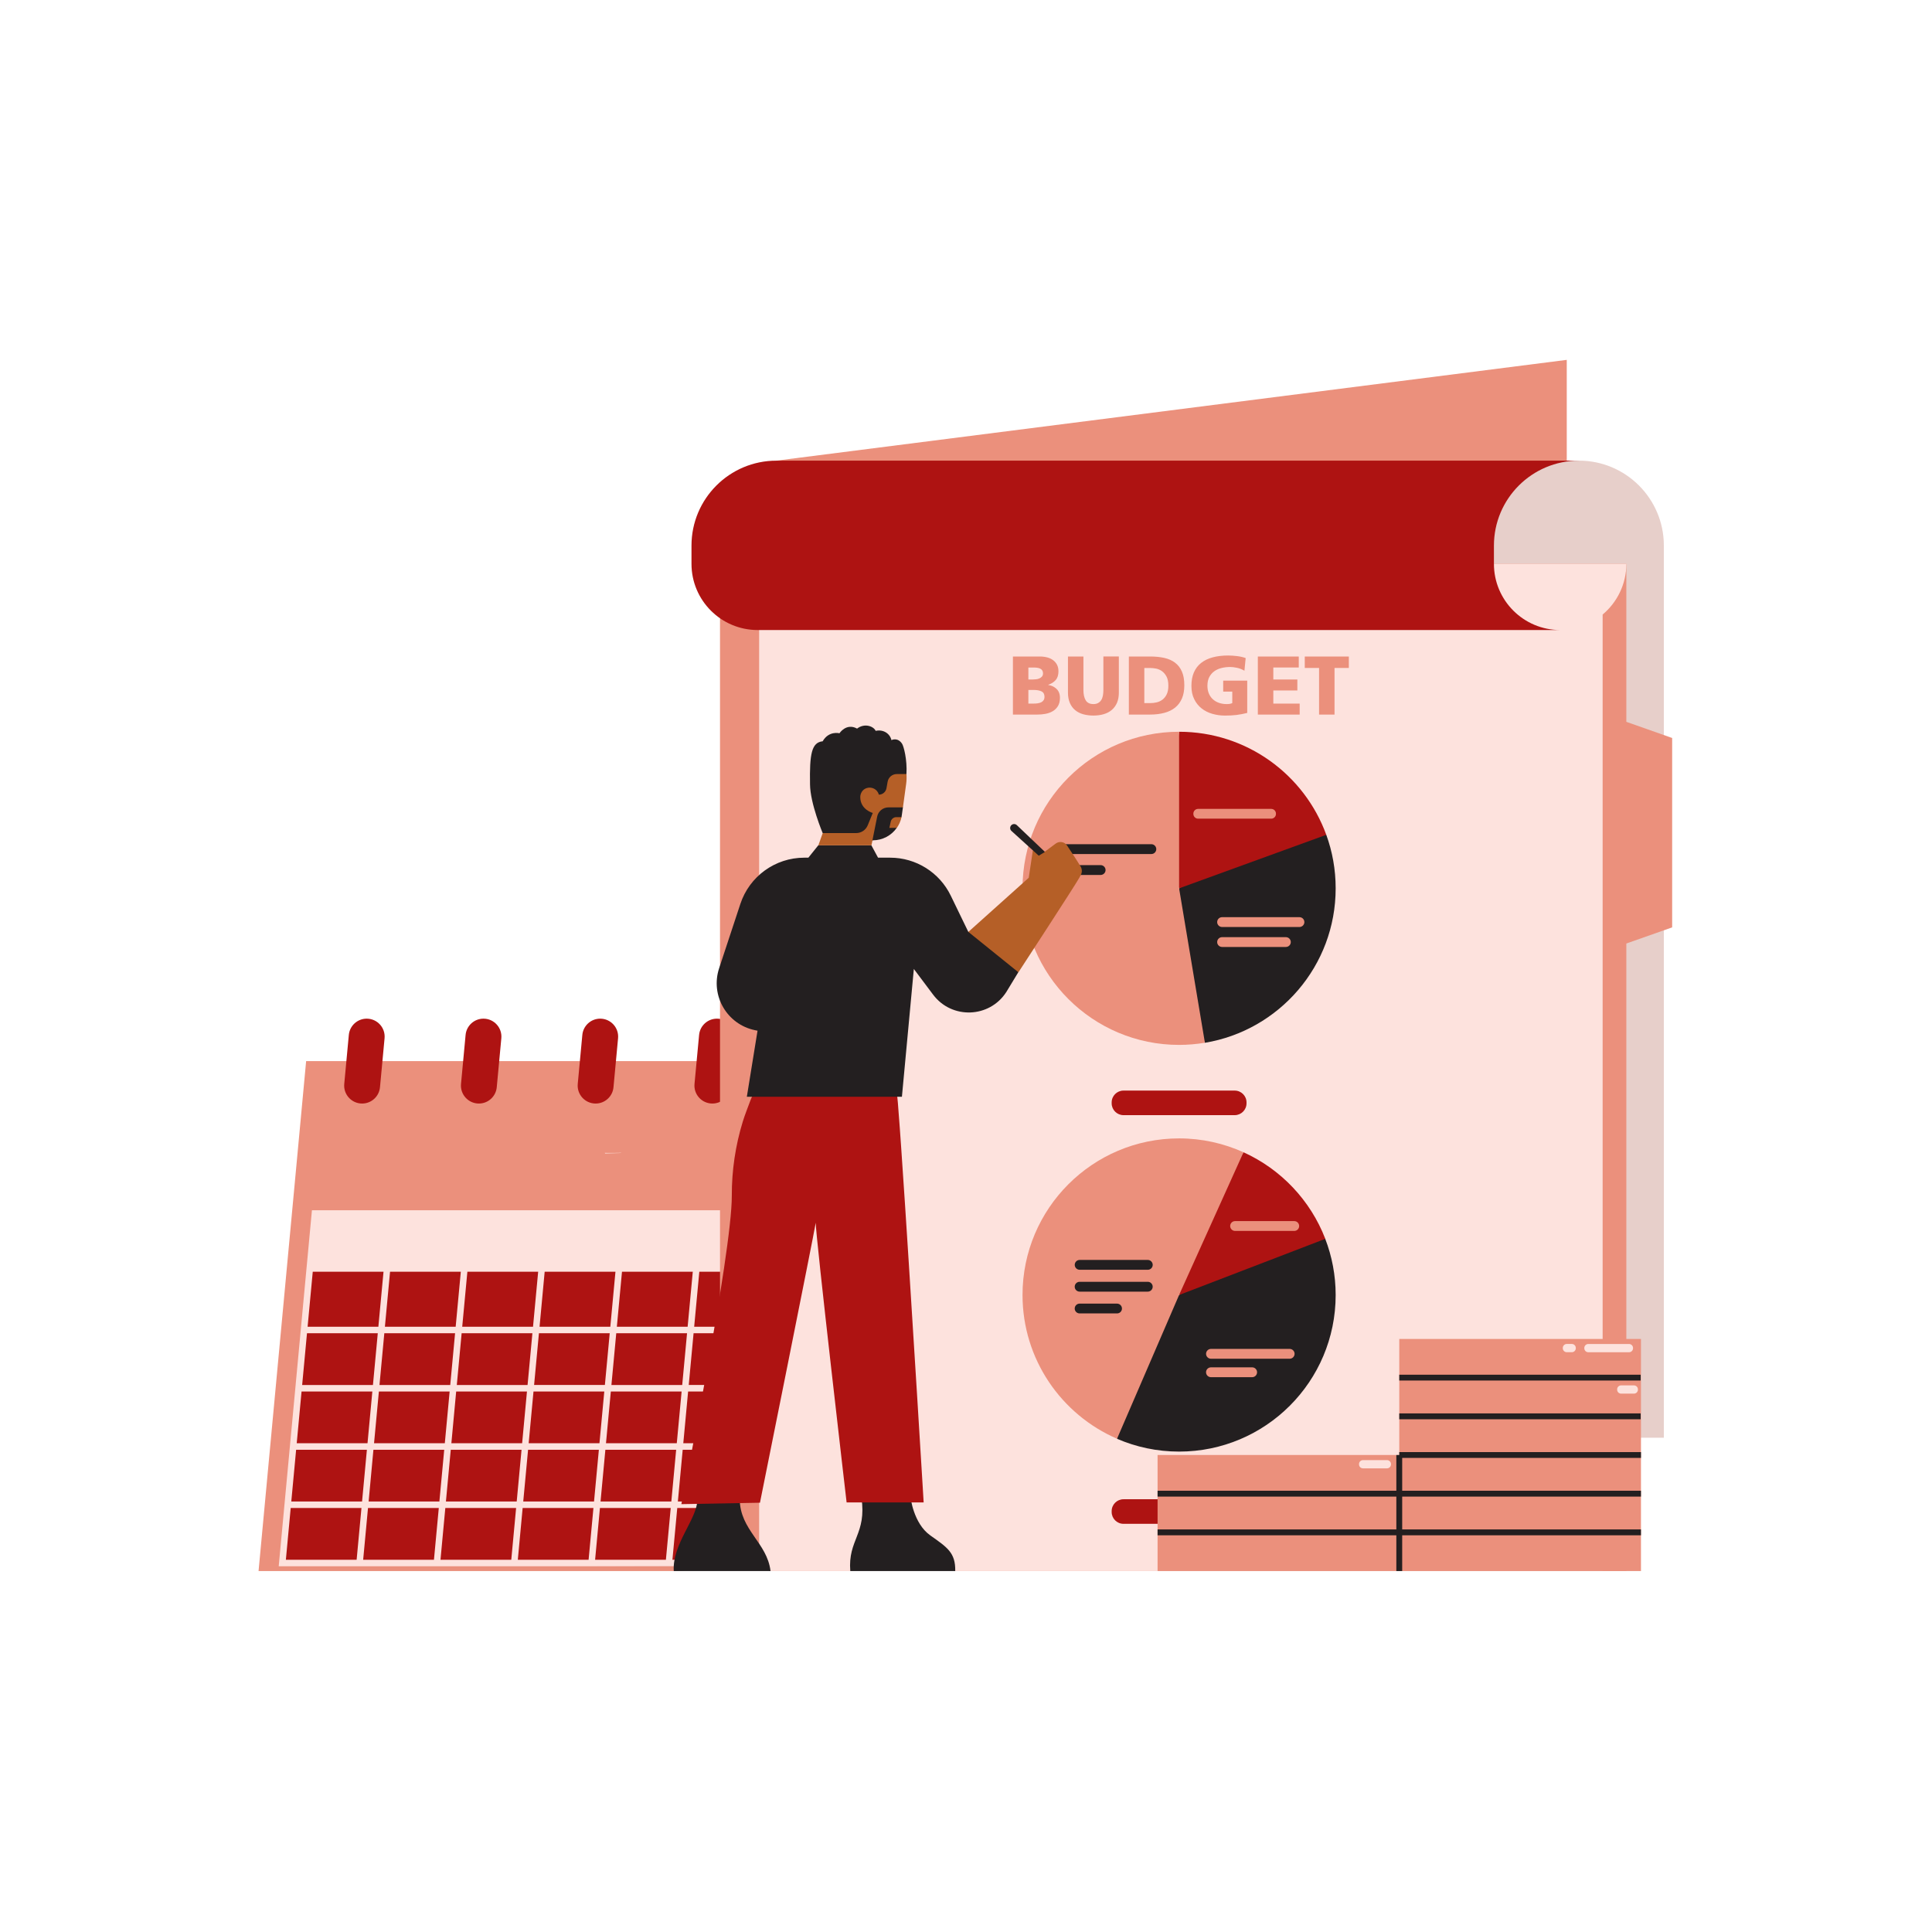 <svg xmlns="http://www.w3.org/2000/svg" xmlns:xlink="http://www.w3.org/1999/xlink" width="1080" viewBox="0 0 810 810" height="1080" preserveAspectRatio="xMidYMid meet"><defs><clipPath id="1d7c61da94"><path d="M 108.254 150.875 L 657 150.875 L 657 659 L 108.254 659 Z M 108.254 150.875 "></path></clipPath><filter x="0%" y="0%" width="100%" filterUnits="objectBoundingBox" id="03b31fa926" height="100%"></filter><clipPath id="146ad5f394"><rect x="0" width="99" y="0" height="412"></rect></clipPath><clipPath id="00e5eb1aa0"><path d="M 301 236 L 701.207 236 L 701.207 659 L 301 659 Z M 301 236 "></path></clipPath><clipPath id="e4e2e84504"><path d="M 163.672 466.504 L 294.488 466.504 L 294.488 504.816 L 163.672 504.816 Z M 163.672 466.504 "></path></clipPath><clipPath id="5ff4fe5e2b"><path d="M 200.289 469.355 C 246.996 467 254.996 467.941 262.172 467.824 C 268.055 467.707 273.352 466.531 277.938 466.648 C 281.586 466.766 284.879 466.531 287.586 467.824 C 290.055 469.117 292.527 471.238 293.586 474.18 C 294.996 478.059 294.645 486.414 292.879 490.297 C 291.586 493.238 288.879 495.238 286.41 496.648 C 284.172 497.941 282.527 498.297 278.879 498.883 C 269.938 500.297 242.527 500.883 230.762 500.062 C 223.938 499.473 219.82 498.297 214.523 497.355 C 209.23 496.414 201.938 497.121 198.996 494.414 C 196.406 492.062 194.523 485.121 195.82 483.707 C 196.996 482.414 202.641 484.414 205.703 485.473 C 208.523 486.414 210.762 489.707 213.348 489.824 C 215.703 489.941 217.465 487.59 220.289 487 C 224.645 486.062 233.938 484.062 237.113 486.062 C 239.23 487.355 240.762 492.531 240.055 493.355 C 239.348 494.062 235.938 491.121 232.645 490.648 C 226.172 489.707 213.348 490.648 203.465 492.414 C 192.996 494.18 177.465 502.297 171.348 501.824 C 168.758 501.59 167.23 500.414 166.055 499.238 C 164.996 498.297 164.406 497.121 164.055 495.707 C 163.699 494.062 163.938 491.473 164.641 489.824 C 165.113 488.648 165.816 487.707 167.113 486.766 C 169.465 485.238 173.699 484.414 178.758 483.473 C 187.465 481.824 203.582 480.18 215.348 479.941 C 226.289 479.707 240.645 479.824 247.113 481.707 C 250.41 482.531 252.527 483.707 253.82 485.355 C 254.879 486.648 255.23 488.766 255.113 490.297 C 254.996 491.941 254.289 493.941 253.113 495.121 C 252.055 496.414 250.41 497.59 248.645 497.707 C 246.527 498.062 242.996 497.004 241.348 495.59 C 240.055 494.531 239.113 492.766 238.996 491.004 C 238.879 488.883 240.172 485.355 241.586 483.824 C 242.762 482.531 244.527 481.707 246.289 481.707 C 248.406 481.707 251.82 483.121 253.348 484.648 C 254.527 485.824 255.113 487.824 255.113 489.473 C 255.23 491.121 254.645 493.121 253.703 494.414 C 252.762 495.824 251.82 496.766 249.469 497.473 C 243.348 499.473 224.289 495.59 211.465 496.297 C 198.289 497.004 177.582 502.414 171.348 501.824 C 169.348 501.59 168.641 501.238 167.582 500.531 C 166.523 499.824 165.465 498.766 164.875 497.59 C 164.172 496.531 163.699 495.121 163.816 493.824 C 163.816 492.062 164.172 489.824 165.699 488.18 C 168.172 485.473 174.758 483.473 180.055 481.59 C 185.82 479.473 191.938 477.941 199.23 476.648 C 208.523 475.121 224.289 473.824 231.23 473.824 C 234.645 473.707 236.289 473.707 238.879 474.414 C 241.82 475 245.23 476.297 247.703 477.824 C 250.055 479.355 252.41 481 253.586 483.355 C 254.996 485.941 255.586 490.414 254.762 493.238 C 253.938 495.941 251.938 498.531 249.23 500.297 C 245.703 502.531 240.172 503.238 234.527 503.945 C 227.23 504.766 217.23 505.121 209.113 503.945 C 201.113 502.766 190.055 501.121 185.82 497.121 C 182.996 494.414 181.582 489.824 182.055 486.766 C 182.523 483.824 185.348 480.414 188.406 478.883 C 192.289 476.883 198.289 477.355 204.172 477.824 C 211.938 478.297 220.645 482.414 230.762 483.355 C 244.172 484.648 277.938 482.531 277.938 482.648 C 277.938 482.766 262.172 483.473 254.289 483.355 C 246.527 483.238 239.348 482.062 230.879 482.062 C 221.23 481.941 204.996 485 199.348 483.59 C 197.113 483 195.938 482.18 194.996 481 C 194.055 479.707 193.465 477.707 193.582 476.059 C 193.582 474.531 194.523 472.531 195.582 471.473 C 196.762 470.297 200.289 469.355 200.289 469.355 "></path></clipPath><clipPath id="a449e4c7ab"><path d="M 240.305 482.812 L 253.859 482.812 L 253.859 496.633 L 240.305 496.633 Z M 240.305 482.812 "></path></clipPath><clipPath id="d23102911e"><path d="M 253.82 487.707 C 253.469 492.648 251.703 495.473 249.938 496.18 C 248.172 497.004 244.996 496.531 243.348 495.824 C 242.289 495.355 241.469 494.531 240.996 493.473 C 240.289 491.824 240.055 488.531 240.645 486.883 C 240.996 485.707 241.82 484.883 242.645 484.18 C 243.586 483.59 244.527 482.883 245.82 482.883 C 247.469 482.766 252.055 484.766 252.055 484.766 "></path></clipPath></defs><g id="c3211f14b6"><g clip-rule="nonzero" clip-path="url(#1d7c61da94)"><path style=" stroke:none;fill-rule:nonzero;fill:#eb907c;fill-opacity:1;" d="M 395.32 444.871 L 392.047 573.797 L 377.965 652.469 L 282.477 658.668 L 108.402 658.668 L 128.348 444.883 L 395.32 444.883 Z M 656.871 214.137 L 656.871 150.875 L 325.527 193.121 Z M 656.871 214.137 "></path></g><path style=" stroke:none;fill-rule:nonzero;fill:#ae1312;fill-opacity:1;" d="M 357.328 523.516 C 357.328 523.516 345.359 653.926 345.359 655.715 C 345.359 657.504 118.711 655.715 118.711 655.715 C 118.711 655.715 130.305 530.984 130.496 530.391 Z M 300.59 427.078 C 296.699 427.078 293.453 430.043 293.098 433.906 L 291.176 454.438 C 290.762 458.848 294.234 462.664 298.668 462.664 C 302.555 462.664 305.805 459.699 306.16 455.836 L 308.078 435.305 C 308.48 430.895 305.008 427.078 300.59 427.078 Z M 300.59 427.078 "></path><path style=" stroke:none;fill-rule:nonzero;fill:#fde2dd;fill-opacity:1;" d="M 130.781 507.398 L 116.852 656.664 L 346.484 656.664 L 360.41 507.398 Z M 223.922 580.66 L 225.949 558.957 L 255.629 558.957 L 253.602 580.66 Z M 253.352 583.387 L 251.328 605.09 L 221.645 605.09 L 223.672 583.387 Z M 223.473 556.242 L 193.789 556.242 L 195.949 533.176 L 225.629 533.176 Z M 228.355 533.176 L 258.035 533.176 L 255.879 556.242 L 226.211 556.242 Z M 223.211 558.969 L 221.184 580.672 L 191.516 580.672 L 193.543 558.969 Z M 258.367 558.969 L 288.047 558.969 L 286.02 580.672 L 256.34 580.672 Z M 258.617 556.242 L 260.773 533.176 L 290.453 533.176 L 288.297 556.242 Z M 193.199 533.176 L 191.043 556.242 L 161.371 556.242 L 163.531 533.176 Z M 190.793 558.969 L 188.766 580.672 L 159.098 580.672 L 161.125 558.969 Z M 188.516 583.387 L 186.488 605.09 L 156.82 605.09 L 158.848 583.387 Z M 191.254 583.387 L 220.934 583.387 L 218.906 605.09 L 189.238 605.09 Z M 218.66 607.816 L 216.633 629.52 L 186.953 629.52 L 188.98 607.816 Z M 221.398 607.816 L 251.078 607.816 L 249.051 629.52 L 219.371 629.52 Z M 253.805 607.816 L 283.484 607.816 L 281.457 629.52 L 251.777 629.52 Z M 254.062 605.09 L 256.09 583.387 L 285.773 583.387 L 283.746 605.09 Z M 288.496 583.387 L 318.18 583.387 L 316.152 605.09 L 286.473 605.09 Z M 288.758 580.66 L 290.785 558.957 L 320.465 558.957 L 318.438 580.66 Z M 291.035 556.242 L 293.191 533.176 L 322.871 533.176 L 320.715 556.242 Z M 160.793 533.176 L 158.633 556.242 L 128.965 556.242 L 131.125 533.176 Z M 158.387 558.969 L 156.359 580.672 L 126.68 580.672 L 128.707 558.969 Z M 156.109 583.387 L 154.082 605.09 L 124.402 605.09 L 126.43 583.387 Z M 153.82 607.816 L 151.797 629.52 L 122.125 629.52 L 124.152 607.816 Z M 156.559 607.816 L 186.242 607.816 L 184.215 629.52 L 154.547 629.52 Z M 183.965 632.234 L 181.938 653.938 L 152.258 653.938 L 154.285 632.234 Z M 186.703 632.234 L 216.383 632.234 L 214.355 653.938 L 184.676 653.938 Z M 219.121 632.234 L 248.801 632.234 L 246.773 653.938 L 217.094 653.938 Z M 251.527 632.234 L 281.207 632.234 L 279.18 653.938 L 249.5 653.938 Z M 283.945 632.234 L 313.625 632.234 L 311.602 653.938 L 281.918 653.938 Z M 284.195 629.52 L 286.223 607.816 L 315.902 607.816 L 313.875 629.52 Z M 318.641 607.816 L 348.32 607.816 L 346.293 629.52 L 316.613 629.52 Z M 318.891 605.09 L 320.918 583.387 L 350.598 583.387 L 348.57 605.09 Z M 321.164 580.66 L 323.191 558.957 L 352.871 558.957 L 350.844 580.66 Z M 323.453 556.242 L 325.609 533.176 L 355.289 533.176 L 353.133 556.242 Z M 121.879 632.234 L 151.547 632.234 L 149.52 653.938 L 119.852 653.938 Z M 314.336 653.938 L 316.363 632.234 L 346.035 632.234 L 344.008 653.938 Z M 661.957 193.121 C 681.633 193.121 697.574 209.074 697.574 228.738 L 697.574 602.766 L 657.488 602.766 C 657.488 602.766 598.59 213.52 601.539 208.613 C 604.492 203.707 626.172 193.121 661.957 193.121 "></path><g mask="url(#eb0c84c77e)" transform="matrix(1,0,0,1,600,192)"><g clip-path="url(#146ad5f394)"><path style=" stroke:none;fill-rule:nonzero;fill:#231f20;fill-opacity:1;" d="M 61.957 1.121 C 81.633 1.121 97.574 17.074 97.574 36.738 L 97.574 410.766 L 57.488 410.766 C 57.488 410.766 -1.41 21.52 1.539 16.613 C 4.492 11.707 26.172 1.121 61.957 1.121 "></path></g><mask id="eb0c84c77e"><g filter="url(#03b31fa926)"><rect x="0" width="810" y="0" height="810" style="fill:#000000;fill-opacity:0.1;stroke:none;"></rect></g></mask></g><g clip-rule="nonzero" clip-path="url(#00e5eb1aa0)"><path style=" stroke:none;fill-rule:nonzero;fill:#eb907c;fill-opacity:1;" d="M 701.059 388.805 L 681.848 395.574 L 681.848 658.668 L 400.477 658.668 L 391.051 652.125 L 356.477 658.668 L 323.039 658.668 L 301.867 653.949 L 301.867 236.387 L 681.848 236.387 L 681.848 302.633 L 701.059 309.402 Z M 701.059 388.805 "></path></g><path style=" stroke:none;fill-rule:nonzero;fill:#fde2dd;fill-opacity:1;" d="M 671.914 257.648 L 671.914 658.668 L 400.477 658.668 L 389.238 653.949 L 356.488 658.668 L 323.051 658.668 L 318.273 656.676 L 318.273 250.812 L 617.887 250.812 C 612.754 243.699 613.523 236.387 613.523 236.387 L 681.859 236.387 C 681.848 244.918 677.98 252.566 671.914 257.648 Z M 671.914 257.648 "></path><path style=" stroke:none;fill-rule:nonzero;fill:#231f20;fill-opacity:1;" d="M 505.164 437.191 L 486.957 397.945 L 494.34 372.438 L 534.332 346.691 L 556.047 349.988 C 558.598 356.992 559.984 364.543 559.984 372.426 C 559.996 405.008 536.266 432.023 505.164 437.191 Z M 534.332 513.016 L 494.34 542.934 L 473.277 554.133 L 468.324 603.219 C 476.301 606.668 485.094 608.586 494.34 608.586 C 530.598 608.586 559.984 579.191 559.984 542.945 C 559.984 534.648 558.43 526.719 555.621 519.402 Z M 390.008 643.707 C 382.898 638.66 381.723 627.551 381.793 627.859 C 381.855 628.168 361.168 627.859 361.168 627.859 C 363.434 643.258 355.422 645.461 356.488 658.668 L 400.488 658.668 C 400.629 650.902 397.121 648.758 390.008 643.707 Z M 292.328 628.75 C 292.469 636.621 281.801 647.242 282.477 658.668 L 323.051 658.668 C 321.617 646.695 310.273 641.621 310.129 628.512 C 309.988 615.402 292.328 628.75 292.328 628.75 Z M 292.328 628.75 "></path><path style=" stroke:none;fill-rule:nonzero;fill:#ae1312;fill-opacity:1;" d="M 161.23 435.305 L 159.309 455.836 C 158.953 459.699 155.707 462.664 151.82 462.664 C 147.387 462.664 143.914 458.848 144.328 454.438 L 146.246 433.906 C 146.602 430.043 149.852 427.078 153.738 427.078 C 158.172 427.078 161.645 430.895 161.23 435.305 Z M 202.691 427.078 C 198.805 427.078 195.559 430.043 195.203 433.906 L 193.281 454.438 C 192.867 458.848 196.34 462.664 200.773 462.664 C 204.66 462.664 207.906 459.699 208.266 455.836 L 210.184 435.305 C 210.598 430.895 207.125 427.078 202.691 427.078 Z M 251.633 427.078 C 247.746 427.078 244.5 430.043 244.145 433.906 L 242.223 454.438 C 241.809 458.848 245.281 462.664 249.715 462.664 C 253.602 462.664 256.852 459.699 257.207 455.836 L 259.125 435.305 C 259.539 430.895 256.066 427.078 251.633 427.078 Z M 471.035 467.535 L 517.645 467.535 C 520.395 467.535 522.609 465.305 522.609 462.566 L 522.609 462.199 C 522.609 459.449 520.383 457.234 517.645 457.234 L 471.035 457.234 C 468.285 457.234 466.07 459.461 466.07 462.199 L 466.07 462.566 C 466.07 465.305 468.301 467.535 471.035 467.535 Z M 517.645 628.57 L 471.035 628.57 C 468.285 628.57 466.07 630.801 466.07 633.539 L 466.07 633.906 C 466.07 636.656 468.301 638.871 471.035 638.871 L 517.645 638.871 C 520.395 638.871 522.609 636.645 522.609 633.906 L 522.609 633.539 C 522.609 630.789 520.395 628.57 517.645 628.57 Z M 494.34 306.793 L 486.957 357.43 L 494.34 372.438 L 556.047 350 C 546.887 324.797 522.719 306.793 494.34 306.793 Z M 521.344 483.098 L 496.531 519.391 L 494.34 542.934 L 530.055 529.219 L 555.633 519.391 C 549.422 503.246 537.023 490.188 521.344 483.098 Z M 384.449 584.242 C 383.336 566.164 382.211 548.09 381.047 530.012 C 380.004 513.656 378.949 497.297 377.812 480.953 C 377.434 475.582 377.066 470.215 376.625 464.855 C 376.496 463.254 376.414 461.645 376.211 460.055 C 375.727 456.238 371.504 451.781 367.309 452.352 C 366.031 452.527 364.691 453.215 363.527 452.66 C 362.543 452.195 362.105 451.012 361.195 450.43 C 360.211 449.801 358.941 450.016 357.793 449.875 C 355.328 449.59 353.383 447.738 351.309 446.375 C 348.297 444.41 344.801 443.367 341.352 442.348 C 339.172 441.707 336.918 441.055 334.652 441.293 C 330.293 441.754 326.996 445.297 324.141 448.617 C 321 452.254 317.184 455.691 315.156 460.055 C 314.953 460.48 314.777 460.922 314.609 461.371 C 313.543 464.309 312.359 467.18 311.434 470.176 C 308.328 480.242 306.777 490.789 306.812 501.316 C 306.906 525.508 285.664 630.621 285.664 630.621 L 318.617 630.02 C 318.617 630.02 341.172 517.922 342.004 512.648 C 341.922 517.934 354.945 629.898 354.945 629.898 L 387.246 629.898 C 387.105 627.539 386.961 625.195 386.82 622.836 C 386.039 609.984 385.242 597.113 384.449 584.242 Z M 626.336 236.387 L 626.336 228.754 C 626.336 209.074 642.293 193.133 661.957 193.133 L 325.527 193.133 C 305.852 193.133 289.91 209.086 289.91 228.754 L 289.91 236.387 C 289.91 251.711 302.332 264.145 317.668 264.145 L 654.109 264.145 C 638.758 264.133 626.336 251.711 626.336 236.387 Z M 626.336 236.387 "></path><path style=" stroke:none;fill-rule:nonzero;fill:#eb907c;fill-opacity:1;" d="M 494.34 306.793 L 494.34 372.438 L 505.164 437.18 C 501.641 437.758 498.027 438.078 494.34 438.078 C 458.082 438.078 428.699 408.684 428.699 372.438 C 428.699 336.188 458.082 306.793 494.34 306.793 Z M 521.344 483.098 C 513.105 479.375 503.965 477.277 494.34 477.277 C 458.082 477.277 428.699 506.672 428.699 542.922 C 428.699 569.934 445.02 593.117 468.324 603.195 L 494.34 542.922 Z M 434.883 299.586 L 424.668 299.586 L 424.668 275.238 L 435.855 275.238 C 437.02 275.238 438.086 275.371 439.047 275.621 C 440.004 275.879 440.848 276.258 441.535 276.793 C 442.234 277.316 442.777 277.965 443.172 278.727 C 443.562 279.496 443.762 280.395 443.762 281.438 C 443.762 283.016 443.371 284.25 442.578 285.137 C 441.785 286.027 440.754 286.668 439.473 287.094 L 439.473 287.164 C 440.445 287.355 441.25 287.625 441.879 288.008 C 442.508 288.375 443.004 288.801 443.383 289.273 C 443.75 289.75 444.012 290.27 444.164 290.828 C 444.32 291.383 444.391 291.941 444.391 292.5 C 444.391 293.969 444.094 295.152 443.516 296.078 C 442.934 297.004 442.188 297.715 441.262 298.234 C 440.336 298.758 439.316 299.113 438.191 299.301 C 437.078 299.504 435.977 299.586 434.883 299.586 Z M 431.152 284.875 L 433 284.875 C 433.414 284.875 433.879 284.852 434.375 284.793 C 434.871 284.734 435.336 284.617 435.773 284.426 C 436.199 284.238 436.566 283.977 436.852 283.645 C 437.148 283.312 437.289 282.863 437.289 282.305 C 437.289 281.82 437.184 281.414 436.973 281.082 C 436.758 280.766 436.484 280.504 436.129 280.336 C 435.785 280.16 435.371 280.039 434.898 279.969 C 434.422 279.898 433.914 279.863 433.379 279.863 L 431.152 279.863 Z M 433.238 294.988 C 433.891 294.988 434.492 294.953 435.062 294.867 C 435.633 294.785 436.129 294.645 436.543 294.43 C 436.961 294.219 437.289 293.934 437.539 293.555 C 437.789 293.188 437.906 292.699 437.906 292.117 C 437.906 291.027 437.492 290.281 436.676 289.867 C 435.844 289.465 434.73 289.262 433.309 289.262 L 431.152 289.262 L 431.152 294.988 Z M 450.734 297.703 C 451.668 298.496 452.809 299.078 454.109 299.445 C 455.426 299.812 456.859 300 458.414 300 C 459.988 300 461.438 299.812 462.738 299.422 C 464.043 299.043 465.168 298.449 466.105 297.656 C 467.043 296.859 467.777 295.863 468.301 294.656 C 468.82 293.445 469.082 292.012 469.082 290.363 L 469.082 275.227 L 462.598 275.227 L 462.598 289.32 C 462.598 290.188 462.527 290.969 462.383 291.691 C 462.242 292.414 462.004 293.031 461.672 293.543 C 461.34 294.051 460.902 294.453 460.367 294.75 C 459.836 295.047 459.184 295.188 458.414 295.188 C 456.895 295.188 455.828 294.656 455.188 293.602 C 454.551 292.547 454.23 291.125 454.23 289.332 L 454.23 275.238 L 447.746 275.238 L 447.746 290.34 C 447.746 292.012 448.008 293.457 448.527 294.68 C 449.062 295.914 449.785 296.918 450.734 297.703 Z M 482.133 299.586 L 473.277 299.586 L 473.277 275.238 L 482.203 275.238 C 484.383 275.238 486.363 275.441 488.129 275.832 C 489.895 276.223 491.402 276.898 492.645 277.836 C 493.891 278.773 494.852 280.016 495.527 281.57 C 496.203 283.109 496.531 285.031 496.531 287.309 C 496.531 289.441 496.203 291.289 495.539 292.832 C 494.875 294.371 493.926 295.652 492.691 296.648 C 491.461 297.645 489.953 298.391 488.164 298.863 C 486.375 299.348 484.359 299.586 482.133 299.586 Z M 479.762 294.773 L 482.379 294.773 C 483.176 294.773 484.004 294.68 484.895 294.477 C 485.781 294.277 486.59 293.91 487.312 293.375 C 488.035 292.844 488.652 292.094 489.125 291.148 C 489.598 290.199 489.836 288.965 489.836 287.449 C 489.836 285.824 489.562 284.52 489.02 283.551 C 488.473 282.578 487.809 281.82 487.027 281.297 C 486.246 280.777 485.426 280.434 484.574 280.289 C 483.719 280.148 482.973 280.062 482.344 280.062 L 479.762 280.062 Z M 503.789 297.016 C 505.09 298.035 506.586 298.793 508.293 299.277 C 510 299.766 511.754 300.012 513.59 300.012 C 515.355 300.012 516.957 299.93 518.391 299.754 C 519.824 299.574 521.328 299.289 522.906 298.898 L 522.906 285.363 L 512.832 285.363 L 512.832 289.961 L 516.637 289.961 L 516.637 294.773 C 516.375 294.895 516.066 294.988 515.711 295.07 C 515.355 295.152 514.871 295.188 514.266 295.188 C 513.105 295.188 512.023 295.012 511.043 294.668 C 510.059 294.324 509.191 293.812 508.48 293.148 C 507.758 292.488 507.199 291.68 506.809 290.73 C 506.418 289.785 506.219 288.707 506.219 287.52 C 506.219 286.039 506.488 284.793 507.035 283.785 C 507.582 282.789 508.293 281.984 509.18 281.367 C 510.07 280.75 511.078 280.312 512.227 280.039 C 513.375 279.77 514.574 279.637 515.805 279.637 C 516.602 279.637 517.535 279.758 518.629 279.98 C 519.719 280.219 520.75 280.621 521.734 281.203 L 522.254 275.902 C 521.77 275.715 521.223 275.559 520.629 275.418 C 520.039 275.277 519.41 275.168 518.77 275.086 C 518.117 275.004 517.465 274.945 516.812 274.895 C 516.16 274.848 515.523 274.824 514.895 274.824 C 512.477 274.824 510.32 275.086 508.422 275.598 C 506.523 276.105 504.914 276.887 503.586 277.93 C 502.258 278.973 501.25 280.301 500.551 281.902 C 499.852 283.5 499.508 285.387 499.508 287.555 C 499.508 289.715 499.898 291.574 500.684 293.137 C 501.441 294.691 502.484 295.984 503.789 297.016 Z M 544.906 294.988 L 533.848 294.988 L 533.848 289.477 L 543.922 289.477 L 543.922 284.875 L 533.848 284.875 L 533.848 279.852 L 544.516 279.852 L 544.516 275.254 L 527.352 275.254 L 527.352 299.598 L 544.895 299.598 L 544.895 294.988 Z M 553.027 299.586 L 559.508 299.586 L 559.508 280.051 L 565.508 280.051 L 565.508 275.238 L 547.027 275.238 L 547.027 280.051 L 553.027 280.051 Z M 534.949 341.25 L 534.949 341.109 C 534.949 340.02 534.059 339.129 532.969 339.129 L 502.305 339.129 C 501.215 339.129 500.324 340.02 500.324 341.109 L 500.324 341.25 C 500.324 342.34 501.215 343.23 502.305 343.23 L 532.969 343.23 C 534.059 343.23 534.949 342.34 534.949 341.25 Z M 512.367 384.527 C 511.23 384.527 510.305 385.449 510.305 386.59 C 510.305 387.727 511.23 388.652 512.367 388.652 L 544.801 388.652 C 545.938 388.652 546.863 387.727 546.863 386.59 C 546.863 385.449 545.938 384.527 544.801 384.527 Z M 512.367 397.02 L 539.109 397.02 C 540.246 397.02 541.172 396.094 541.172 394.969 C 541.172 393.832 540.246 392.906 539.109 392.906 L 512.367 392.906 C 511.23 392.906 510.305 393.832 510.305 394.969 C 510.305 396.094 511.23 397.02 512.367 397.02 Z M 544.68 514.012 C 544.68 512.871 543.758 511.949 542.617 511.949 L 517.809 511.949 C 516.672 511.949 515.758 512.871 515.758 514.012 C 515.758 515.148 516.684 516.074 517.809 516.074 L 542.629 516.074 C 543.758 516.074 544.68 515.148 544.68 514.012 Z M 542.762 567.598 C 542.762 566.461 541.836 565.535 540.711 565.535 L 507.711 565.535 C 506.574 565.535 505.648 566.461 505.648 567.598 C 505.648 568.738 506.574 569.66 507.711 569.66 L 540.711 569.66 C 541.836 569.648 542.762 568.727 542.762 567.598 Z M 507.699 573.266 C 506.562 573.266 505.637 574.188 505.637 575.328 C 505.637 576.465 506.562 577.391 507.699 577.391 L 524.98 577.391 C 526.117 577.391 527.031 576.465 527.031 575.328 C 527.031 574.188 526.105 573.266 524.98 573.266 Z M 586.652 561.363 L 586.652 610.008 L 485.32 610.008 L 485.32 658.668 L 687.984 658.668 L 687.984 561.363 Z M 586.652 561.363 "></path><path style=" stroke:none;fill-rule:nonzero;fill:#fde2dd;fill-opacity:1;" d="M 215.41 475.332 C 215.707 476.305 215.707 477.457 215.422 478.758 C 215.078 480.301 214.273 481.914 212.98 483.605 C 211.699 485.301 209.887 487.117 207.562 489.035 C 206.902 489.605 206.059 490.258 205.051 491.016 C 204.031 491.773 203.059 492.484 202.113 493.148 L 212.73 493.148 L 211.605 498.234 L 192.168 498.234 L 193.293 493.113 C 194.691 492.117 195.938 491.219 197.027 490.422 C 198.117 489.629 199.078 488.906 199.906 488.266 C 200.738 487.625 201.484 487.043 202.125 486.512 C 202.766 485.988 203.355 485.48 203.902 484.992 C 204.352 484.578 204.801 484.152 205.266 483.703 C 205.727 483.25 206.141 482.801 206.531 482.34 C 206.914 481.875 207.246 481.414 207.516 480.93 C 207.789 480.453 207.98 479.98 208.074 479.52 C 208.289 478.547 208.145 477.75 207.66 477.137 C 207.16 476.52 206.297 476.211 205.039 476.211 C 204.066 476.211 202.918 476.352 201.613 476.637 C 200.309 476.922 198.945 477.395 197.547 478.059 L 198.508 472.477 C 200.039 471.969 201.473 471.578 202.836 471.305 C 204.188 471.031 205.539 470.902 206.863 470.902 C 208.359 470.902 209.699 471.066 210.895 471.398 C 212.094 471.73 213.062 472.227 213.824 472.879 C 214.582 473.543 215.102 474.352 215.41 475.332 Z M 239.309 484.758 C 238.844 486.867 238.254 488.773 237.543 490.492 C 236.828 492.211 235.93 493.672 234.863 494.879 C 233.785 496.09 232.504 497.023 231.023 497.688 C 229.539 498.352 227.797 498.684 225.793 498.684 C 223.793 498.684 222.203 498.352 221.008 497.688 C 219.82 497.023 218.957 496.09 218.41 494.879 C 217.863 493.672 217.617 492.211 217.664 490.492 C 217.711 488.773 217.961 486.867 218.434 484.758 C 218.824 482.992 219.336 481.273 219.977 479.602 C 220.613 477.93 221.445 476.461 222.477 475.18 C 223.508 473.898 224.785 472.867 226.316 472.086 C 227.844 471.305 229.719 470.914 231.922 470.914 C 234.105 470.914 235.797 471.305 236.996 472.086 C 238.191 472.867 239.023 473.898 239.484 475.18 C 239.949 476.461 240.125 477.941 240.031 479.602 C 239.949 481.273 239.699 482.992 239.309 484.758 Z M 233.18 478.699 C 233.145 477.836 232.941 477.137 232.586 476.578 C 232.23 476.02 231.66 475.75 230.867 475.75 C 230.051 475.75 229.34 476.02 228.758 476.578 C 228.176 477.137 227.668 477.836 227.254 478.699 C 226.824 479.566 226.469 480.527 226.16 481.605 C 225.855 482.684 225.594 483.75 225.355 484.805 C 225.117 485.859 224.918 486.926 224.75 488.004 C 224.574 489.082 224.516 490.055 224.551 490.91 C 224.586 491.773 224.785 492.473 225.117 493.031 C 225.461 493.586 226.043 493.859 226.863 493.859 C 227.68 493.859 228.391 493.586 228.973 493.031 C 229.551 492.473 230.062 491.773 230.477 490.91 C 230.902 490.043 231.258 489.082 231.566 488.004 C 231.863 486.926 232.137 485.859 232.375 484.805 C 232.609 483.75 232.812 482.684 232.977 481.605 C 233.156 480.527 233.215 479.555 233.18 478.699 Z M 260.949 472.879 C 260.191 472.227 259.219 471.73 258.023 471.398 C 256.828 471.066 255.488 470.902 253.992 470.902 C 252.652 470.902 251.316 471.031 249.965 471.305 C 248.613 471.578 247.164 471.969 245.637 472.477 L 244.676 478.059 C 246.086 477.395 247.438 476.922 248.742 476.637 C 250.047 476.352 251.195 476.211 252.168 476.211 C 253.426 476.211 254.301 476.52 254.789 477.137 C 255.285 477.75 255.414 478.547 255.203 479.52 C 255.094 479.98 254.918 480.441 254.645 480.93 C 254.371 481.402 254.039 481.875 253.66 482.34 C 253.281 482.801 252.855 483.25 252.395 483.703 C 251.93 484.152 251.48 484.578 251.031 484.992 C 250.484 485.48 249.891 485.988 249.254 486.512 C 248.613 487.031 247.863 487.625 247.035 488.266 C 246.207 488.906 245.234 489.629 244.156 490.422 C 243.066 491.219 241.82 492.117 240.422 493.113 L 239.297 498.234 L 258.734 498.234 L 259.859 493.148 L 249.238 493.148 C 250.188 492.484 251.16 491.773 252.18 491.016 C 253.199 490.258 254.027 489.594 254.691 489.035 C 257.016 487.117 258.816 485.301 260.109 483.605 C 261.391 481.914 262.207 480.301 262.551 478.758 C 262.836 477.457 262.836 476.305 262.539 475.332 C 262.23 474.352 261.699 473.543 260.949 472.879 Z M 284.336 472.406 C 283.461 471.836 282.43 471.445 281.23 471.234 C 280.035 471.02 278.812 470.902 277.547 470.902 C 276.242 470.902 274.914 470.984 273.586 471.148 C 272.258 471.316 270.871 471.602 269.449 472.016 L 268.633 477.289 C 269.141 477.09 269.688 476.91 270.27 476.77 C 270.848 476.625 271.43 476.52 272 476.438 C 272.566 476.352 273.113 476.305 273.633 476.258 C 274.156 476.223 274.629 476.199 275.066 476.199 C 275.637 476.199 276.195 476.234 276.738 476.316 C 277.285 476.391 277.758 476.543 278.137 476.781 C 278.516 477.004 278.801 477.324 278.992 477.727 C 279.168 478.133 279.191 478.641 279.051 479.293 C 278.945 479.777 278.719 480.207 278.363 480.586 C 278.008 480.953 277.594 481.262 277.117 481.508 C 276.645 481.758 276.125 481.938 275.566 482.066 C 275.008 482.195 274.465 482.258 273.93 482.258 C 273.445 482.258 273.043 482.258 272.734 482.258 C 272.449 482.258 272.211 482.258 272 482.258 C 271.797 482.258 271.617 482.246 271.465 482.234 C 271.312 482.219 271.133 482.195 270.945 482.172 L 269.887 486.949 C 270.328 486.926 270.824 486.902 271.383 486.891 C 271.938 486.879 272.438 486.867 272.863 486.867 C 274.43 486.867 275.59 487.117 276.336 487.613 C 277.082 488.113 277.344 488.895 277.105 489.938 C 276.871 490.992 276.219 491.82 275.129 492.438 C 274.035 493.055 272.613 493.363 270.848 493.363 C 269.641 493.363 268.477 493.281 267.363 493.113 C 266.25 492.949 265.301 492.605 264.543 492.094 L 262.941 497.75 C 263.891 498.105 265.004 498.352 266.285 498.484 C 267.566 498.613 268.977 498.672 270.516 498.672 C 272.105 498.672 273.656 498.52 275.164 498.211 C 276.668 497.902 278.031 497.418 279.266 496.754 C 280.484 496.09 281.527 495.223 282.395 494.168 C 283.258 493.113 283.852 491.832 284.184 490.316 C 284.562 488.598 284.371 487.234 283.602 486.215 C 282.844 485.207 281.695 484.531 280.176 484.199 L 280.188 484.117 C 280.863 483.938 281.551 483.691 282.215 483.371 C 282.891 483.051 283.508 482.648 284.055 482.172 C 284.609 481.699 285.098 481.129 285.5 480.477 C 285.914 479.828 286.211 479.066 286.398 478.227 C 286.719 476.77 286.672 475.559 286.258 474.621 C 285.867 473.723 285.215 472.965 284.336 472.406 Z M 684.656 565.266 L 684.656 565.145 C 684.656 564.223 683.91 563.473 682.984 563.473 L 665.902 563.473 C 664.98 563.473 664.23 564.223 664.23 565.145 L 664.23 565.266 C 664.23 566.188 664.98 566.934 665.902 566.934 L 682.984 566.934 C 683.91 566.934 684.656 566.188 684.656 565.266 Z M 685.035 580.828 L 679.664 580.828 C 678.742 580.828 677.992 581.574 677.992 582.5 L 677.992 582.617 C 677.992 583.543 678.742 584.289 679.664 584.289 L 685.035 584.289 C 685.957 584.289 686.707 583.543 686.707 582.617 L 686.707 582.5 C 686.707 581.574 685.957 580.828 685.035 580.828 Z M 581.496 612.156 L 571.445 612.156 C 570.52 612.156 569.773 612.902 569.773 613.828 L 569.773 613.945 C 569.773 614.871 570.52 615.617 571.445 615.617 L 581.496 615.617 C 582.422 615.617 583.168 614.871 583.168 613.945 L 583.168 613.828 C 583.168 612.902 582.422 612.156 581.496 612.156 Z M 658.992 563.461 L 656.883 563.461 C 655.957 563.461 655.211 564.207 655.211 565.133 L 655.211 565.254 C 655.211 566.176 655.957 566.922 656.883 566.922 L 658.992 566.922 C 659.918 566.922 660.664 566.176 660.664 565.254 L 660.664 565.133 C 660.664 564.207 659.918 563.461 658.992 563.461 Z M 658.992 563.461 "></path><path style=" stroke:none;fill-rule:nonzero;fill:#231f20;fill-opacity:1;" d="M 463.512 364.766 C 463.512 365.906 462.586 366.828 461.449 366.828 L 444.297 366.828 C 443.16 366.828 442.234 365.906 442.234 364.766 C 442.234 363.629 443.16 362.703 444.297 362.703 L 461.449 362.703 C 462.586 362.715 463.512 363.641 463.512 364.766 Z M 482.711 353.934 L 444.297 353.934 C 443.16 353.934 442.234 354.859 442.234 355.996 C 442.234 357.133 443.16 358.059 444.297 358.059 L 482.711 358.059 C 483.852 358.059 484.773 357.133 484.773 355.996 C 484.773 354.859 483.852 353.934 482.711 353.934 Z M 427.262 395.004 C 427.074 395.004 405.977 390.703 405.977 390.703 L 398.613 375.508 C 393.895 365.773 384.035 359.586 373.211 359.586 L 368.129 359.586 L 365.332 354.406 L 343.07 354.406 L 338.91 359.586 L 337.203 359.586 C 325.02 359.586 314.219 367.398 310.402 378.969 L 301.5 405.934 C 297.73 417.348 304.773 429.496 316.543 431.914 L 317.598 432.129 L 313.117 459.828 L 378.133 459.828 L 383.133 406.242 L 391.207 417.004 C 399.016 427.422 414.816 426.867 421.883 415.938 L 426.918 407.641 C 427.145 407.367 427.453 395.004 427.262 395.004 Z M 378.18 311.785 C 376.281 308.949 373.734 310.301 373.734 310.301 C 373.164 307.648 370.438 305.691 367.121 306.414 C 366.324 304.543 362.543 303.012 359.332 305.465 C 354.805 302.988 351.949 307.422 351.949 307.422 C 351.949 307.422 347.504 306.25 344.906 310.789 C 340.273 311.262 339.383 316.062 339.609 328.863 C 339.68 336.863 344.906 349.262 344.906 349.262 L 351.262 352.309 L 369.848 346.93 L 380.027 324.527 C 380.406 318.539 378.891 312.84 378.18 311.785 Z M 378.18 311.785 "></path><path style=" stroke:none;fill-rule:nonzero;fill:#b55f27;fill-opacity:1;" d="M 371.66 330.477 L 372.145 327.738 C 372.477 325.879 374.09 324.527 375.973 324.527 L 380.039 324.527 C 380.137 325.863 380.098 327.238 379.91 328.641 L 378.559 338.5 L 377.359 341.418 C 377.312 341.738 378.035 342.293 377.965 342.602 C 377.609 344.25 376.922 345.766 376 347.094 C 372.562 349.336 369.43 351.113 365.922 352.32 L 365.793 352.32 L 365.355 354.418 L 343.094 354.418 L 344.93 349.273 L 358.941 349.273 C 361.074 349.273 362.996 347.984 363.801 346.004 L 365.91 340.836 C 365.91 340.836 360.777 339.484 360.672 334.328 C 360.637 332.703 361.527 331.117 363.043 330.523 C 365.52 329.551 367.891 330.984 368.473 333.168 C 370.035 333.156 371.387 332.027 371.66 330.477 Z M 452.5 368.016 L 453.125 366.852 C 453.73 365.75 453.707 364.41 453.066 363.32 C 451.715 361.047 449.156 357.168 447.379 354.492 C 446.324 352.902 444.152 352.535 442.613 353.672 L 437.953 357.133 L 433.012 356.66 L 431.305 368.004 L 405.988 390.703 L 426.98 407.641 C 426.969 407.641 450.734 371.238 452.5 368.016 Z M 452.5 368.016 "></path><path style=" stroke:none;fill-rule:nonzero;fill:#231f20;fill-opacity:1;" d="M 375.973 347.082 C 373.734 350.27 370.035 352.309 365.898 352.309 L 365.77 352.309 L 367.762 342.363 C 368.211 340.113 370.191 338.5 372.488 338.5 L 378.547 338.5 L 378.109 341.664 C 378.062 341.984 378 342.293 377.941 342.59 L 375.797 342.59 C 374.672 342.59 373.699 343.371 373.449 344.477 L 372.867 347.082 Z M 481.219 528.234 L 452.652 528.234 C 451.516 528.234 450.59 529.16 450.59 530.297 C 450.59 531.434 451.516 532.359 452.652 532.359 L 481.219 532.359 C 482.355 532.359 483.281 531.434 483.281 530.297 C 483.27 529.16 482.344 528.234 481.219 528.234 Z M 483.27 539.461 C 483.27 540.598 482.344 541.523 481.207 541.523 L 452.641 541.523 C 451.504 541.523 450.578 540.598 450.578 539.461 C 450.578 538.32 451.504 537.398 452.641 537.398 L 481.207 537.398 C 482.344 537.398 483.27 538.32 483.27 539.461 Z M 470.387 548.609 C 470.387 549.75 469.461 550.66 468.324 550.66 L 452.641 550.66 C 451.504 550.66 450.578 549.734 450.578 548.609 C 450.578 547.473 451.504 546.547 452.641 546.547 L 468.324 546.547 C 469.461 546.559 470.387 547.473 470.387 548.609 Z M 426.316 345.945 L 438.098 357.168 L 435.5 358.758 L 424.051 348.375 C 423.363 347.746 423.328 346.668 423.98 345.992 C 424.621 345.34 425.652 345.316 426.316 345.945 Z M 587.875 611.242 L 587.875 625.004 L 687.973 625.004 L 687.973 627.457 L 587.875 627.457 L 587.875 641.219 L 687.973 641.219 L 687.973 643.672 L 587.875 643.672 L 587.875 658.668 L 585.422 658.668 L 585.422 643.672 L 485.32 643.672 L 485.32 641.219 L 585.422 641.219 L 585.422 627.457 L 485.32 627.457 L 485.32 625.004 L 585.422 625.004 L 585.422 610.023 L 586.652 610.023 L 586.652 608.789 L 687.984 608.789 L 687.984 611.242 Z M 687.855 595.027 L 586.652 595.027 L 586.652 592.574 L 687.855 592.574 Z M 687.855 578.801 L 586.652 578.801 L 586.652 576.348 L 687.855 576.348 Z M 687.855 578.801 "></path><g clip-rule="nonzero" clip-path="url(#e4e2e84504)"><g clip-rule="nonzero" clip-path="url(#5ff4fe5e2b)"><path style=" stroke:none;fill-rule:nonzero;fill:#eb907c;fill-opacity:1;" d="M 159.113 461.941 L 298.32 461.941 L 298.32 508.648 L 159.113 508.648 Z M 159.113 461.941 "></path></g></g><g clip-rule="nonzero" clip-path="url(#a449e4c7ab)"><g clip-rule="nonzero" clip-path="url(#d23102911e)"><path style=" stroke:none;fill-rule:nonzero;fill:#eb907c;fill-opacity:1;" d="M 235.938 478.18 L 258.762 478.18 L 258.762 501.004 L 235.938 501.004 Z M 235.938 478.18 "></path></g></g></g></svg>